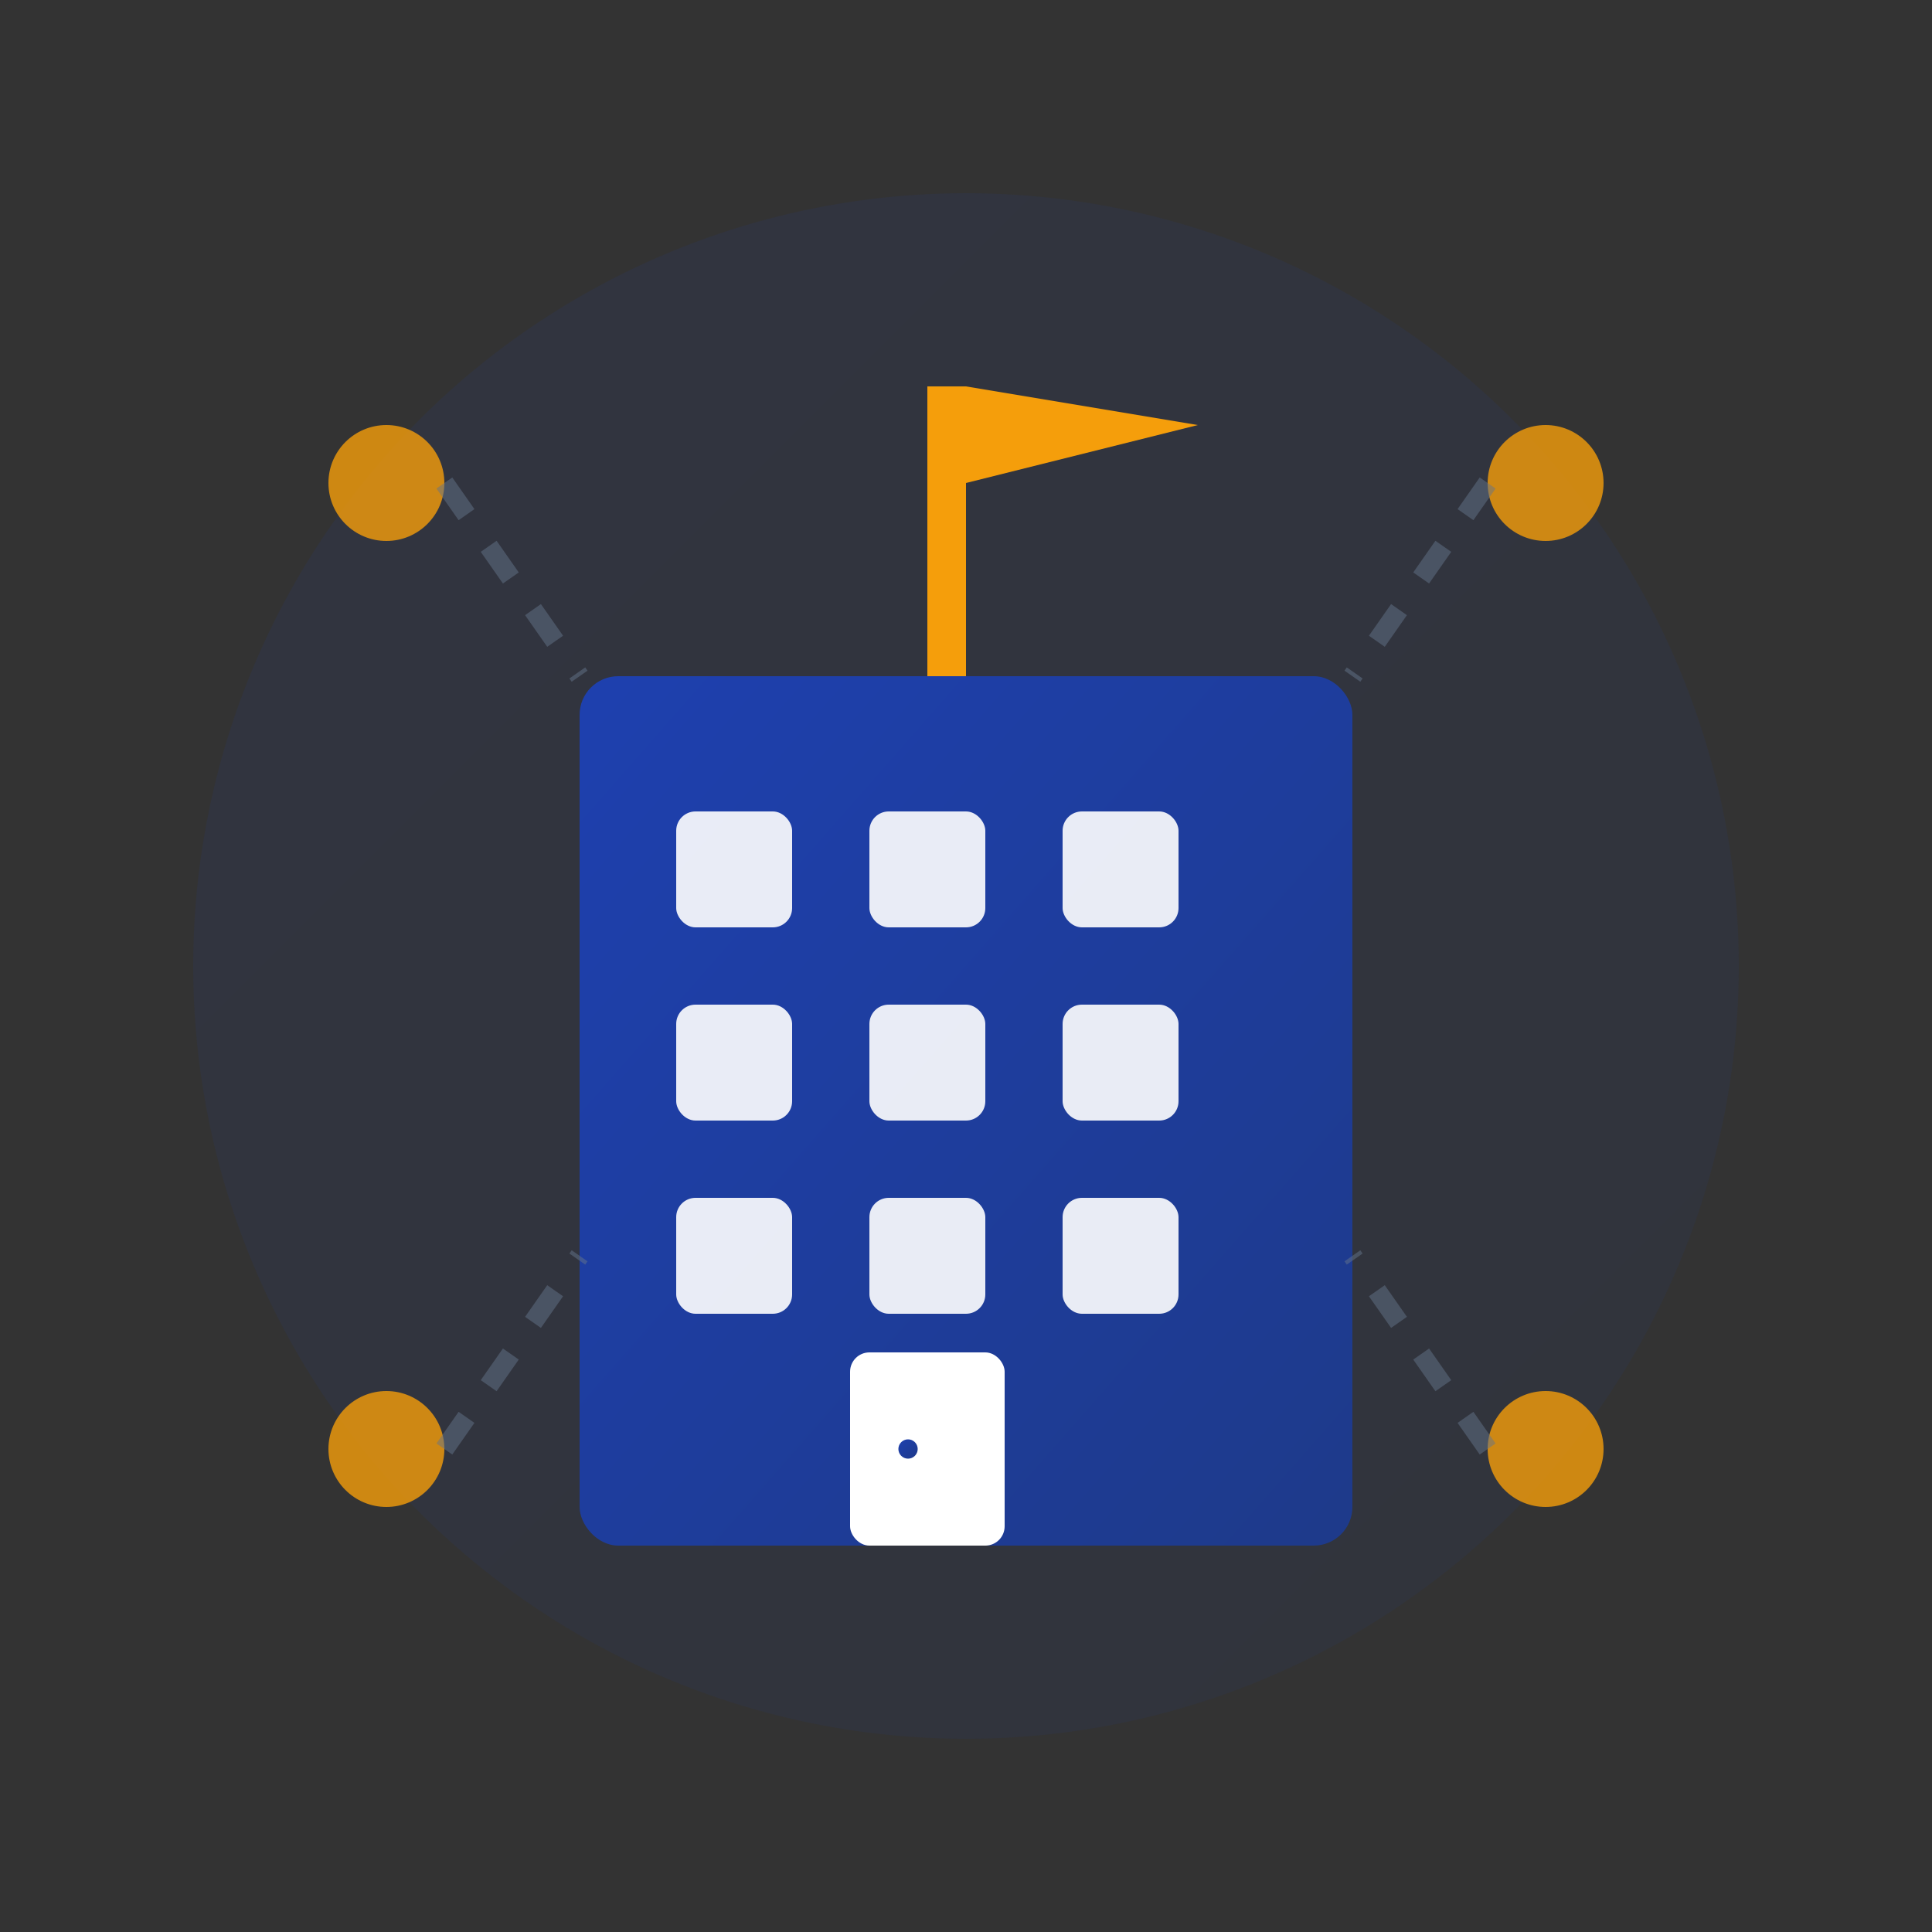 <svg xmlns="http://www.w3.org/2000/svg" viewBox="0 0 100 100" width="100" height="100">
  <rect x="0" y="0" width="100" height="100" fill="#333333" stroke="none"/>
  <defs>
    <linearGradient id="aboutGradient" x1="0%" y1="0%" x2="100%" y2="100%">
      <stop offset="0%" style="stop-color:#1E40AF;stop-opacity:1" />
      <stop offset="100%" style="stop-color:#1E3A8A;stop-opacity:1" />
    </linearGradient>
  </defs>
  
  <!-- Background circle -->
  <circle cx="50" cy="50" r="40" fill="url(#aboutGradient)" opacity="0.1" />
  
  <!-- Building representing company -->
  <rect x="30" y="35" width="40" height="45" rx="2" fill="url(#aboutGradient)" />
  
  <!-- Windows in building -->
  <rect x="35" y="42" width="6" height="6" rx="1" fill="white" opacity="0.9" />
  <rect x="45" y="42" width="6" height="6" rx="1" fill="white" opacity="0.9" />
  <rect x="55" y="42" width="6" height="6" rx="1" fill="white" opacity="0.9" />
  
  <rect x="35" y="52" width="6" height="6" rx="1" fill="white" opacity="0.9" />
  <rect x="45" y="52" width="6" height="6" rx="1" fill="white" opacity="0.9" />
  <rect x="55" y="52" width="6" height="6" rx="1" fill="white" opacity="0.9" />
  
  <rect x="35" y="62" width="6" height="6" rx="1" fill="white" opacity="0.9" />
  <rect x="45" y="62" width="6" height="6" rx="1" fill="white" opacity="0.9" />
  <rect x="55" y="62" width="6" height="6" rx="1" fill="white" opacity="0.9" />
  
  <!-- Door -->
  <rect x="44" y="70" width="8" height="10" rx="1" fill="white" />
  <circle cx="47" cy="75" r="0.5" fill="url(#aboutGradient)" />
  
  <!-- Flag on top representing success/achievement -->
  <rect x="48" y="20" width="2" height="15" fill="#F59E0B" />
  <path d="M50 25 L50 20 L62 22 L50 25 Z" fill="#F59E0B" />
  
  <!-- Network connections showing team/collaboration -->
  <circle cx="20" cy="25" r="3" fill="#F59E0B" opacity="0.8" />
  <circle cx="80" cy="25" r="3" fill="#F59E0B" opacity="0.8" />
  <circle cx="20" cy="75" r="3" fill="#F59E0B" opacity="0.8" />
  <circle cx="80" cy="75" r="3" fill="#F59E0B" opacity="0.8" />
  
  <!-- Connection lines -->
  <line x1="23" y1="25" x2="30" y2="35" stroke="#64748B" stroke-width="1" opacity="0.5" stroke-dasharray="2,2" />
  <line x1="77" y1="25" x2="70" y2="35" stroke="#64748B" stroke-width="1" opacity="0.5" stroke-dasharray="2,2" />
  <line x1="23" y1="75" x2="30" y2="65" stroke="#64748B" stroke-width="1" opacity="0.5" stroke-dasharray="2,2" />
  <line x1="77" y1="75" x2="70" y2="65" stroke="#64748B" stroke-width="1" opacity="0.5" stroke-dasharray="2,2" />
</svg>
